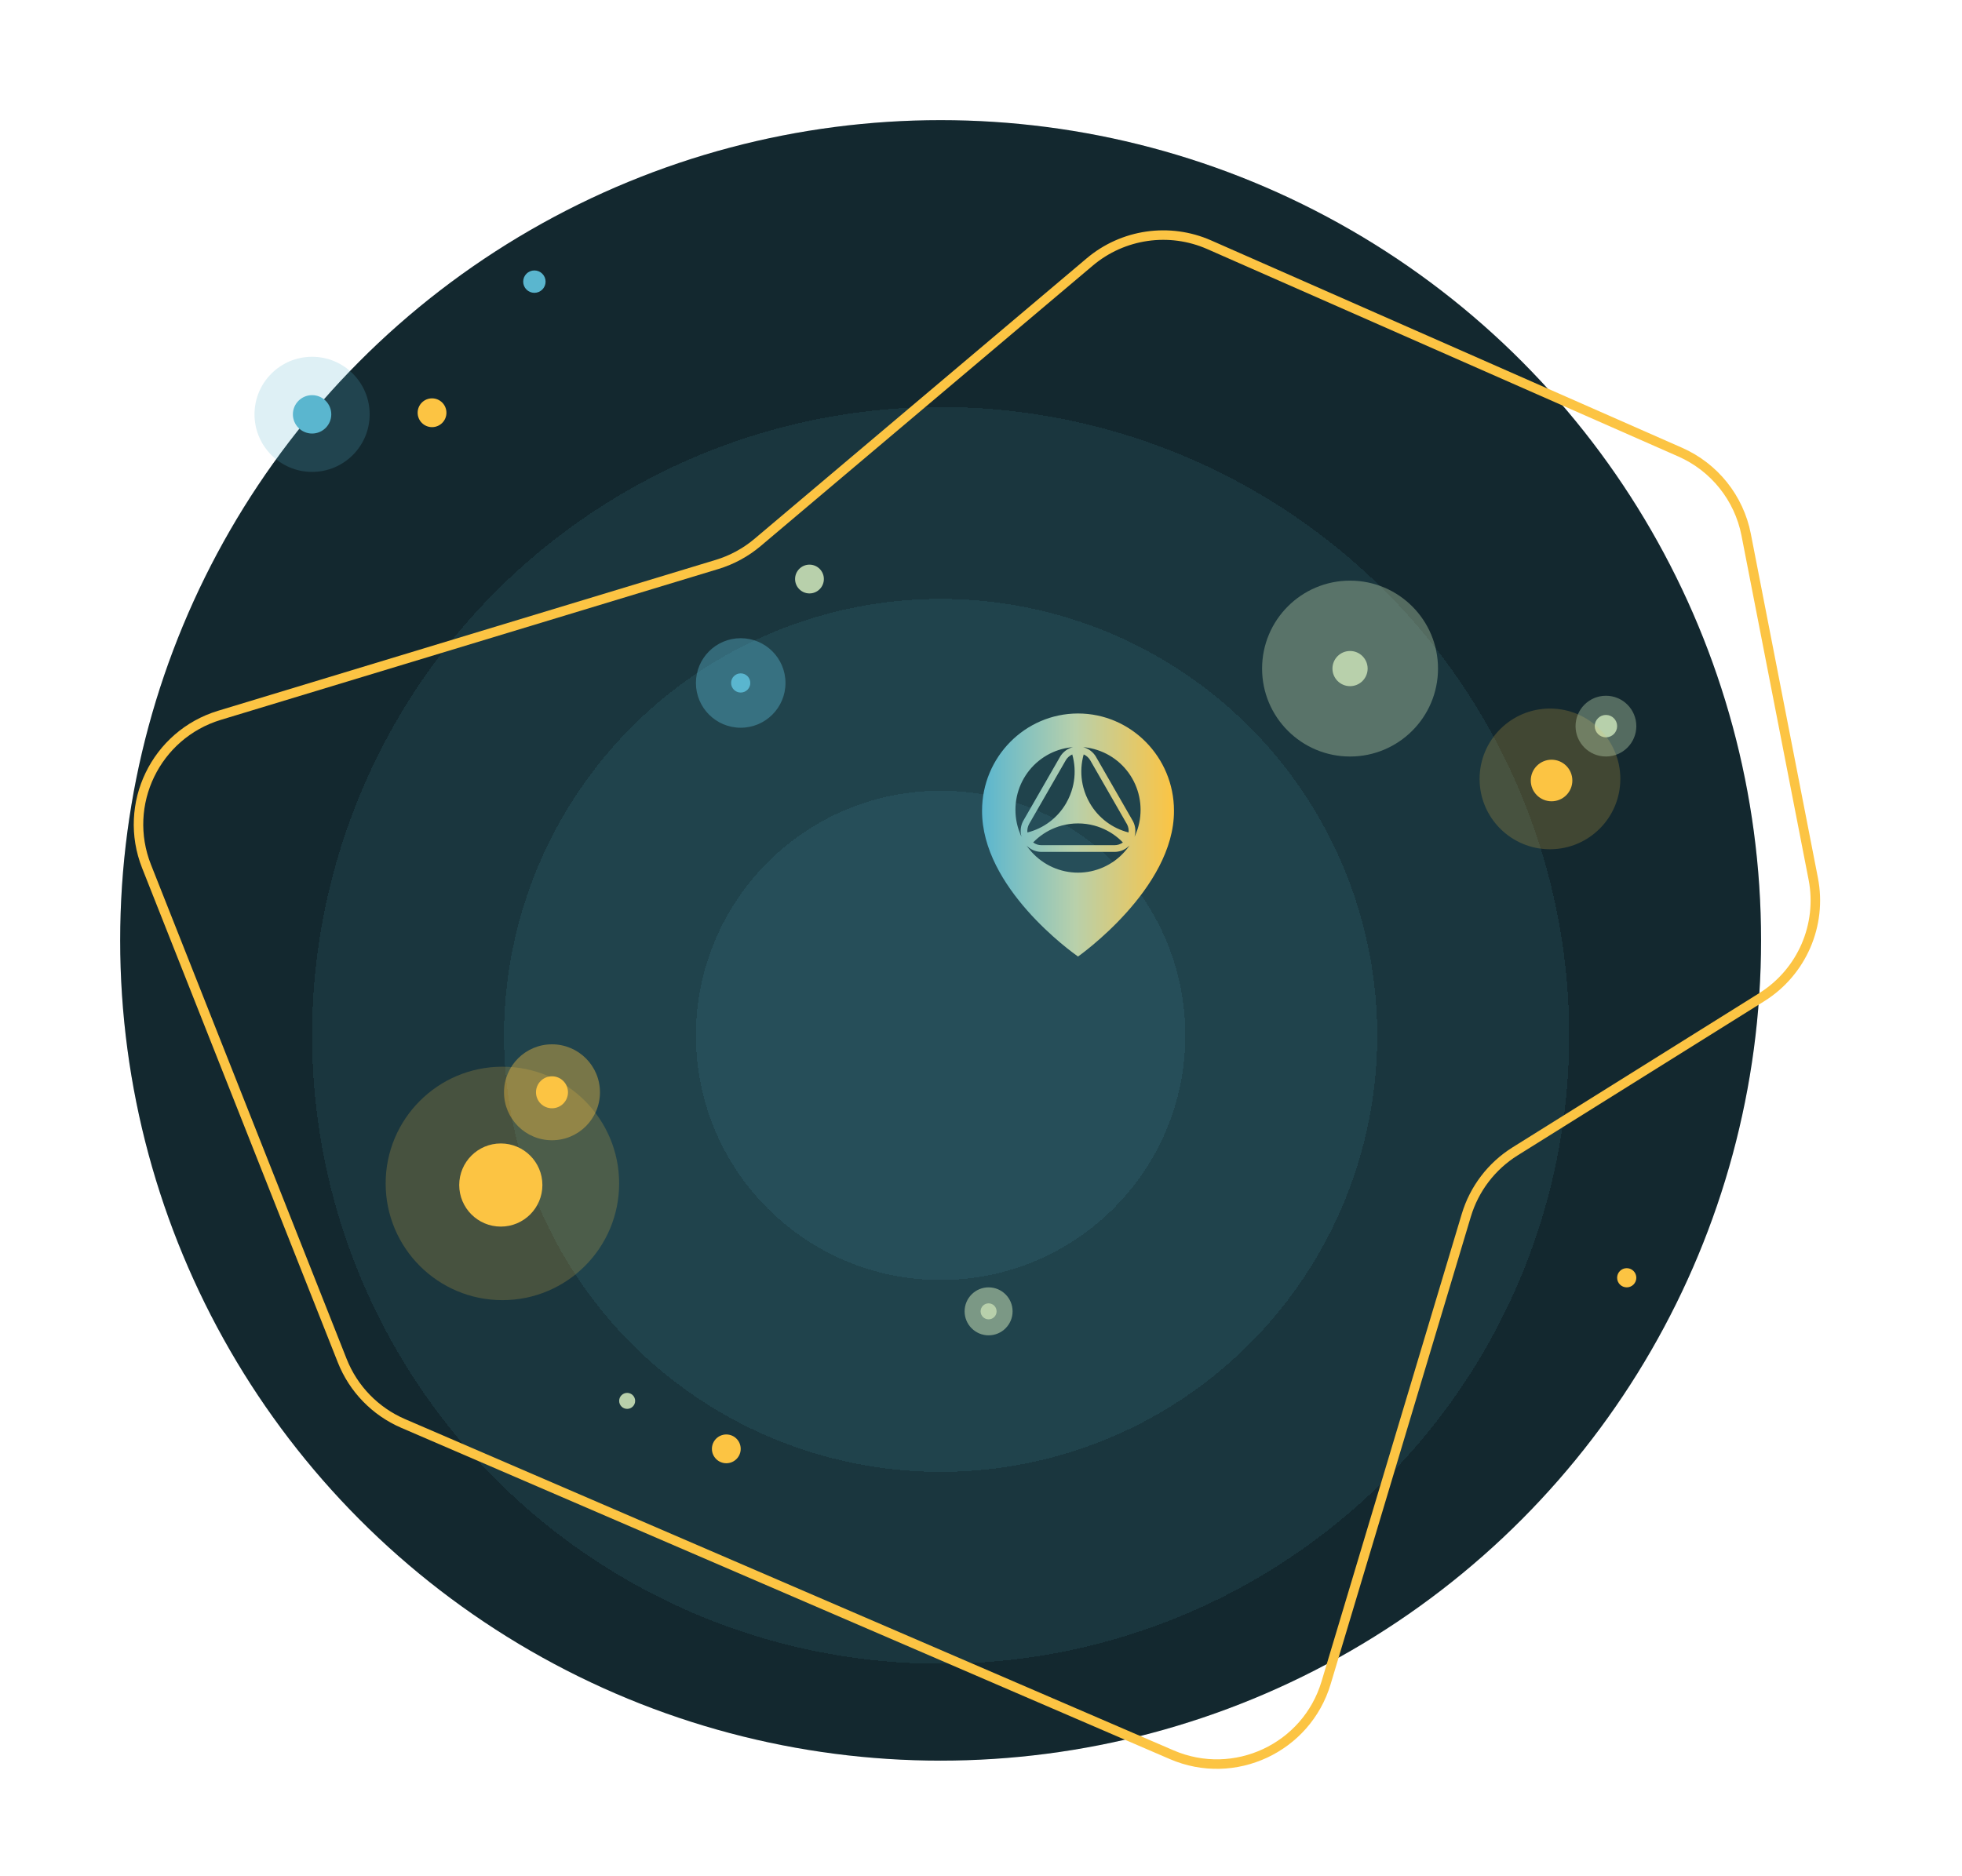 <svg width="413" height="395" viewBox="0 0 413 395" fill="none" xmlns="http://www.w3.org/2000/svg">
<circle cx="198" cy="198" r="172.704" fill="#0B181E"/>
<circle cx="198" cy="198" r="172.704" fill="#5AB6CF" fill-opacity="0.1"/>
<g filter="url(#filter0_d_378_1452)">
<circle cx="198" cy="198" r="132.306" fill="#5AB6CF" fill-opacity="0.1" shape-rendering="crispEdges"/>
</g>
<g filter="url(#filter1_d_378_1452)">
<circle cx="198" cy="198" r="91.907" fill="#5AB6CF" fill-opacity="0.1" shape-rendering="crispEdges"/>
</g>
<g filter="url(#filter2_d_378_1452)">
<circle cx="198" cy="198" r="51.508" fill="#5AB6CF" fill-opacity="0.1" shape-rendering="crispEdges"/>
</g>
<circle cx="65.694" cy="87.24" r="12.12" fill="#5AB6CF" fill-opacity="0.2"/>
<circle cx="65.694" cy="87.24" r="4.04" fill="#5AB6CF"/>
<circle cx="155.918" cy="143.799" r="9.426" fill="#5AB6CF" fill-opacity="0.4"/>
<circle cx="284.184" cy="140.769" r="18.516" fill="#B8D0AB" fill-opacity="0.4"/>
<ellipse cx="284.184" cy="140.769" rx="3.703" ry="3.703" fill="#B8D0AB"/>
<ellipse cx="338.049" cy="152.888" rx="2.357" ry="2.357" fill="#B8D0AB"/>
<ellipse cx="326.602" cy="164.335" rx="4.377" ry="4.377" fill="#FCC443"/>
<ellipse cx="208.1" cy="276.104" rx="5.05" ry="5.05" fill="#B8D0AB" fill-opacity="0.6"/>
<ellipse cx="116.193" cy="229.982" rx="10.1" ry="10.1" fill="#FCC443" fill-opacity="0.4"/>
<circle cx="105.756" cy="249.172" r="24.576" fill="#FCC443" fill-opacity="0.2"/>
<ellipse cx="116.193" cy="229.982" rx="3.367" ry="3.367" fill="#FCC443"/>
<ellipse cx="105.42" cy="249.508" rx="8.753" ry="8.753" fill="#FCC443"/>
<ellipse cx="342.425" cy="269.034" rx="2.02" ry="2.02" fill="#FCC443"/>
<circle cx="152.888" cy="305.057" r="3.03" fill="#FCC443"/>
<ellipse cx="132.016" cy="294.957" rx="1.683" ry="1.683" fill="#B8D0AB"/>
<circle cx="326.266" cy="163.998" r="14.813" fill="#FCC443" fill-opacity="0.2"/>
<circle cx="338.049" cy="152.888" r="6.396" fill="#B8D0AB" fill-opacity="0.4"/>
<ellipse cx="155.918" cy="143.798" rx="2.02" ry="2.02" fill="#5AB6CF"/>
<circle cx="208.1" cy="276.104" r="1.683" fill="#B8D0AB"/>
<ellipse cx="170.394" cy="121.916" rx="3.03" ry="3.03" fill="#B8D0AB"/>
<ellipse cx="90.944" cy="86.904" rx="3.03" ry="3.03" fill="#FCC443"/>
<circle cx="112.489" cy="59.298" r="2.357" fill="#5AB6CF"/>
<path d="M381.687 185.011C383.589 194.766 379.281 204.684 370.854 209.953L318.921 242.426C313.979 245.516 310.33 250.299 308.656 255.882L279.141 354.315C275.018 368.063 259.831 375.143 246.65 369.461L84.857 299.708C79.001 297.183 74.39 292.431 72.043 286.501L30.847 182.408C25.683 169.359 32.768 154.682 46.198 150.609L150.949 118.842C154.075 117.894 156.974 116.318 159.47 114.21L229.382 55.163C236.387 49.247 246.15 47.839 254.541 51.534L353.681 95.196C360.874 98.364 366.06 104.853 367.564 112.568L381.687 185.011Z" stroke="#FCC443" stroke-width="2" stroke-linejoin="round"/>
<g filter="url(#filter3_d_378_1452)">
<path fill-rule="evenodd" clip-rule="evenodd" d="M223.922 153.225C212.785 153.225 203.723 162.408 203.723 173.681C203.651 189.912 222.548 203.414 223.873 204.361C223.894 204.376 223.91 204.388 223.922 204.397C223.922 204.397 244.195 190.171 244.122 173.694C244.122 162.408 235.06 153.225 223.922 153.225ZM222.861 160.309C222.658 160.359 222.459 160.424 222.265 160.505C221.393 160.862 220.657 161.491 220.167 162.299L212.444 175.737C212.433 175.753 212.424 175.77 212.415 175.787L212.405 175.804C211.942 176.64 211.76 177.603 211.888 178.551C211.916 178.761 211.959 178.969 212.018 179.173C211.923 178.974 211.835 178.773 211.751 178.571C211.616 178.246 211.494 177.916 211.387 177.578C210.82 175.816 210.628 173.953 210.822 172.111C211.017 170.27 211.593 168.489 212.515 166.885C213.437 165.281 214.684 163.889 216.175 162.799C217.665 161.71 219.367 160.946 221.17 160.558C221.512 160.483 221.861 160.422 222.212 160.376C222.428 160.348 222.643 160.324 222.861 160.309ZM225.631 160.376C225.984 160.422 226.331 160.483 226.675 160.558V160.564C228.478 160.953 230.179 161.717 231.669 162.807C233.159 163.897 234.405 165.289 235.327 166.893C236.248 168.497 236.825 170.277 237.019 172.118C237.213 173.96 237.021 175.822 236.455 177.584C236.348 177.922 236.225 178.252 236.091 178.577C236.008 178.778 235.92 178.976 235.827 179.17C235.885 178.97 235.928 178.765 235.956 178.559C236.081 177.619 235.904 176.664 235.451 175.834C235.426 175.789 235.401 175.743 235.373 175.701L235.353 175.666L227.676 162.301C227.186 161.492 226.451 160.862 225.578 160.505C225.385 160.424 225.186 160.359 224.982 160.309C225.2 160.328 225.416 160.348 225.631 160.376ZM221.366 163.034L221.295 163.158L213.692 176.386C213.671 176.42 213.65 176.456 213.63 176.493C213.328 177.036 213.202 177.66 213.268 178.278C214.962 177.852 216.555 177.089 217.953 176.036C219.35 174.982 220.524 173.659 221.405 172.144C221.406 172.14 221.406 172.137 221.405 172.133L221.417 172.112C221.436 172.079 221.454 172.047 221.475 172.015C222.041 171.022 222.477 169.959 222.77 168.852C222.892 168.396 222.988 167.934 223.06 167.467C223.345 165.591 223.226 163.676 222.711 161.85C222.153 162.098 221.684 162.511 221.366 163.034ZM226.417 172.107C226.398 172.074 226.38 172.042 226.359 172.01C225.79 171.017 225.353 169.953 225.058 168.846C224.936 168.39 224.84 167.928 224.768 167.461C224.483 165.585 224.602 163.669 225.117 161.843C225.678 162.091 226.149 162.506 226.468 163.032L234.133 176.371L234.196 176.478L234.243 176.562C234.516 177.088 234.628 177.684 234.566 178.274C232.871 177.847 231.279 177.085 229.881 176.032C228.484 174.978 227.31 173.655 226.429 172.139C226.428 172.136 226.428 172.132 226.429 172.128L226.417 172.107ZM219.144 177.267C217.382 177.954 215.789 179.016 214.475 180.379C214.986 180.755 215.604 180.957 216.237 180.957H231.603C232.237 180.957 232.855 180.755 233.367 180.379C232.051 179.017 230.458 177.956 228.697 177.267C228.259 177.097 227.813 176.95 227.36 176.827C226.238 176.524 225.082 176.371 223.921 176.371C222.759 176.37 221.603 176.524 220.482 176.83C220.028 176.949 219.581 177.095 219.144 177.267ZM216.241 182.368H231.6C232.572 182.367 233.517 182.042 234.286 181.444C234.451 181.318 234.606 181.181 234.751 181.031C234.631 181.208 234.505 181.381 234.374 181.55C234.162 181.831 233.934 182.105 233.697 182.368C232.463 183.743 230.954 184.843 229.27 185.595C227.586 186.348 225.763 186.737 223.919 186.737C222.076 186.737 220.253 186.348 218.569 185.595C216.884 184.843 215.376 183.743 214.142 182.368C213.906 182.105 213.68 181.833 213.466 181.551C213.333 181.38 213.206 181.206 213.083 181.028C213.227 181.179 213.383 181.318 213.548 181.444C214.319 182.043 215.266 182.368 216.241 182.368Z" fill="url(#paint0_linear_378_1452)"/>
</g>
<defs>
<filter id="filter0_d_378_1452" x="25.694" y="45.694" width="344.611" height="344.611" filterUnits="userSpaceOnUse" color-interpolation-filters="sRGB">
<feFlood flood-opacity="0" result="BackgroundImageFix"/>
<feColorMatrix in="SourceAlpha" type="matrix" values="0 0 0 0 0 0 0 0 0 0 0 0 0 0 0 0 0 0 127 0" result="hardAlpha"/>
<feOffset dy="20"/>
<feGaussianBlur stdDeviation="20"/>
<feComposite in2="hardAlpha" operator="out"/>
<feColorMatrix type="matrix" values="0 0 0 0 0.043 0 0 0 0 0.094 0 0 0 0 0.118 0 0 0 0.6 0"/>
<feBlend mode="normal" in2="BackgroundImageFix" result="effect1_dropShadow_378_1452"/>
<feBlend mode="normal" in="SourceGraphic" in2="effect1_dropShadow_378_1452" result="shape"/>
</filter>
<filter id="filter1_d_378_1452" x="66.093" y="86.093" width="263.814" height="263.814" filterUnits="userSpaceOnUse" color-interpolation-filters="sRGB">
<feFlood flood-opacity="0" result="BackgroundImageFix"/>
<feColorMatrix in="SourceAlpha" type="matrix" values="0 0 0 0 0 0 0 0 0 0 0 0 0 0 0 0 0 0 127 0" result="hardAlpha"/>
<feOffset dy="20"/>
<feGaussianBlur stdDeviation="20"/>
<feComposite in2="hardAlpha" operator="out"/>
<feColorMatrix type="matrix" values="0 0 0 0 0.043 0 0 0 0 0.094 0 0 0 0 0.118 0 0 0 0.6 0"/>
<feBlend mode="normal" in2="BackgroundImageFix" result="effect1_dropShadow_378_1452"/>
<feBlend mode="normal" in="SourceGraphic" in2="effect1_dropShadow_378_1452" result="shape"/>
</filter>
<filter id="filter2_d_378_1452" x="106.492" y="126.492" width="183.017" height="183.017" filterUnits="userSpaceOnUse" color-interpolation-filters="sRGB">
<feFlood flood-opacity="0" result="BackgroundImageFix"/>
<feColorMatrix in="SourceAlpha" type="matrix" values="0 0 0 0 0 0 0 0 0 0 0 0 0 0 0 0 0 0 127 0" result="hardAlpha"/>
<feOffset dy="20"/>
<feGaussianBlur stdDeviation="20"/>
<feComposite in2="hardAlpha" operator="out"/>
<feColorMatrix type="matrix" values="0 0 0 0 0.043 0 0 0 0 0.094 0 0 0 0 0.118 0 0 0 0.6 0"/>
<feBlend mode="normal" in2="BackgroundImageFix" result="effect1_dropShadow_378_1452"/>
<feBlend mode="normal" in="SourceGraphic" in2="effect1_dropShadow_378_1452" result="shape"/>
</filter>
<filter id="filter3_d_378_1452" x="176.723" y="120.225" width="100.399" height="111.172" filterUnits="userSpaceOnUse" color-interpolation-filters="sRGB">
<feFlood flood-opacity="0" result="BackgroundImageFix"/>
<feColorMatrix in="SourceAlpha" type="matrix" values="0 0 0 0 0 0 0 0 0 0 0 0 0 0 0 0 0 0 127 0" result="hardAlpha"/>
<feOffset dx="3" dy="-3"/>
<feGaussianBlur stdDeviation="15"/>
<feComposite in2="hardAlpha" operator="out"/>
<feColorMatrix type="matrix" values="0 0 0 0 0.043 0 0 0 0 0.094 0 0 0 0 0.118 0 0 0 0.6 0"/>
<feBlend mode="normal" in2="BackgroundImageFix" result="effect1_dropShadow_378_1452"/>
<feBlend mode="normal" in="SourceGraphic" in2="effect1_dropShadow_378_1452" result="shape"/>
</filter>
<linearGradient id="paint0_linear_378_1452" x1="244.122" y1="178.811" x2="203.723" y2="178.811" gradientUnits="userSpaceOnUse">
<stop stop-color="#FCC443"/>
<stop offset="0.516" stop-color="#B8D0AB"/>
<stop offset="1" stop-color="#5AB6CF"/>
</linearGradient>
</defs>
</svg>
